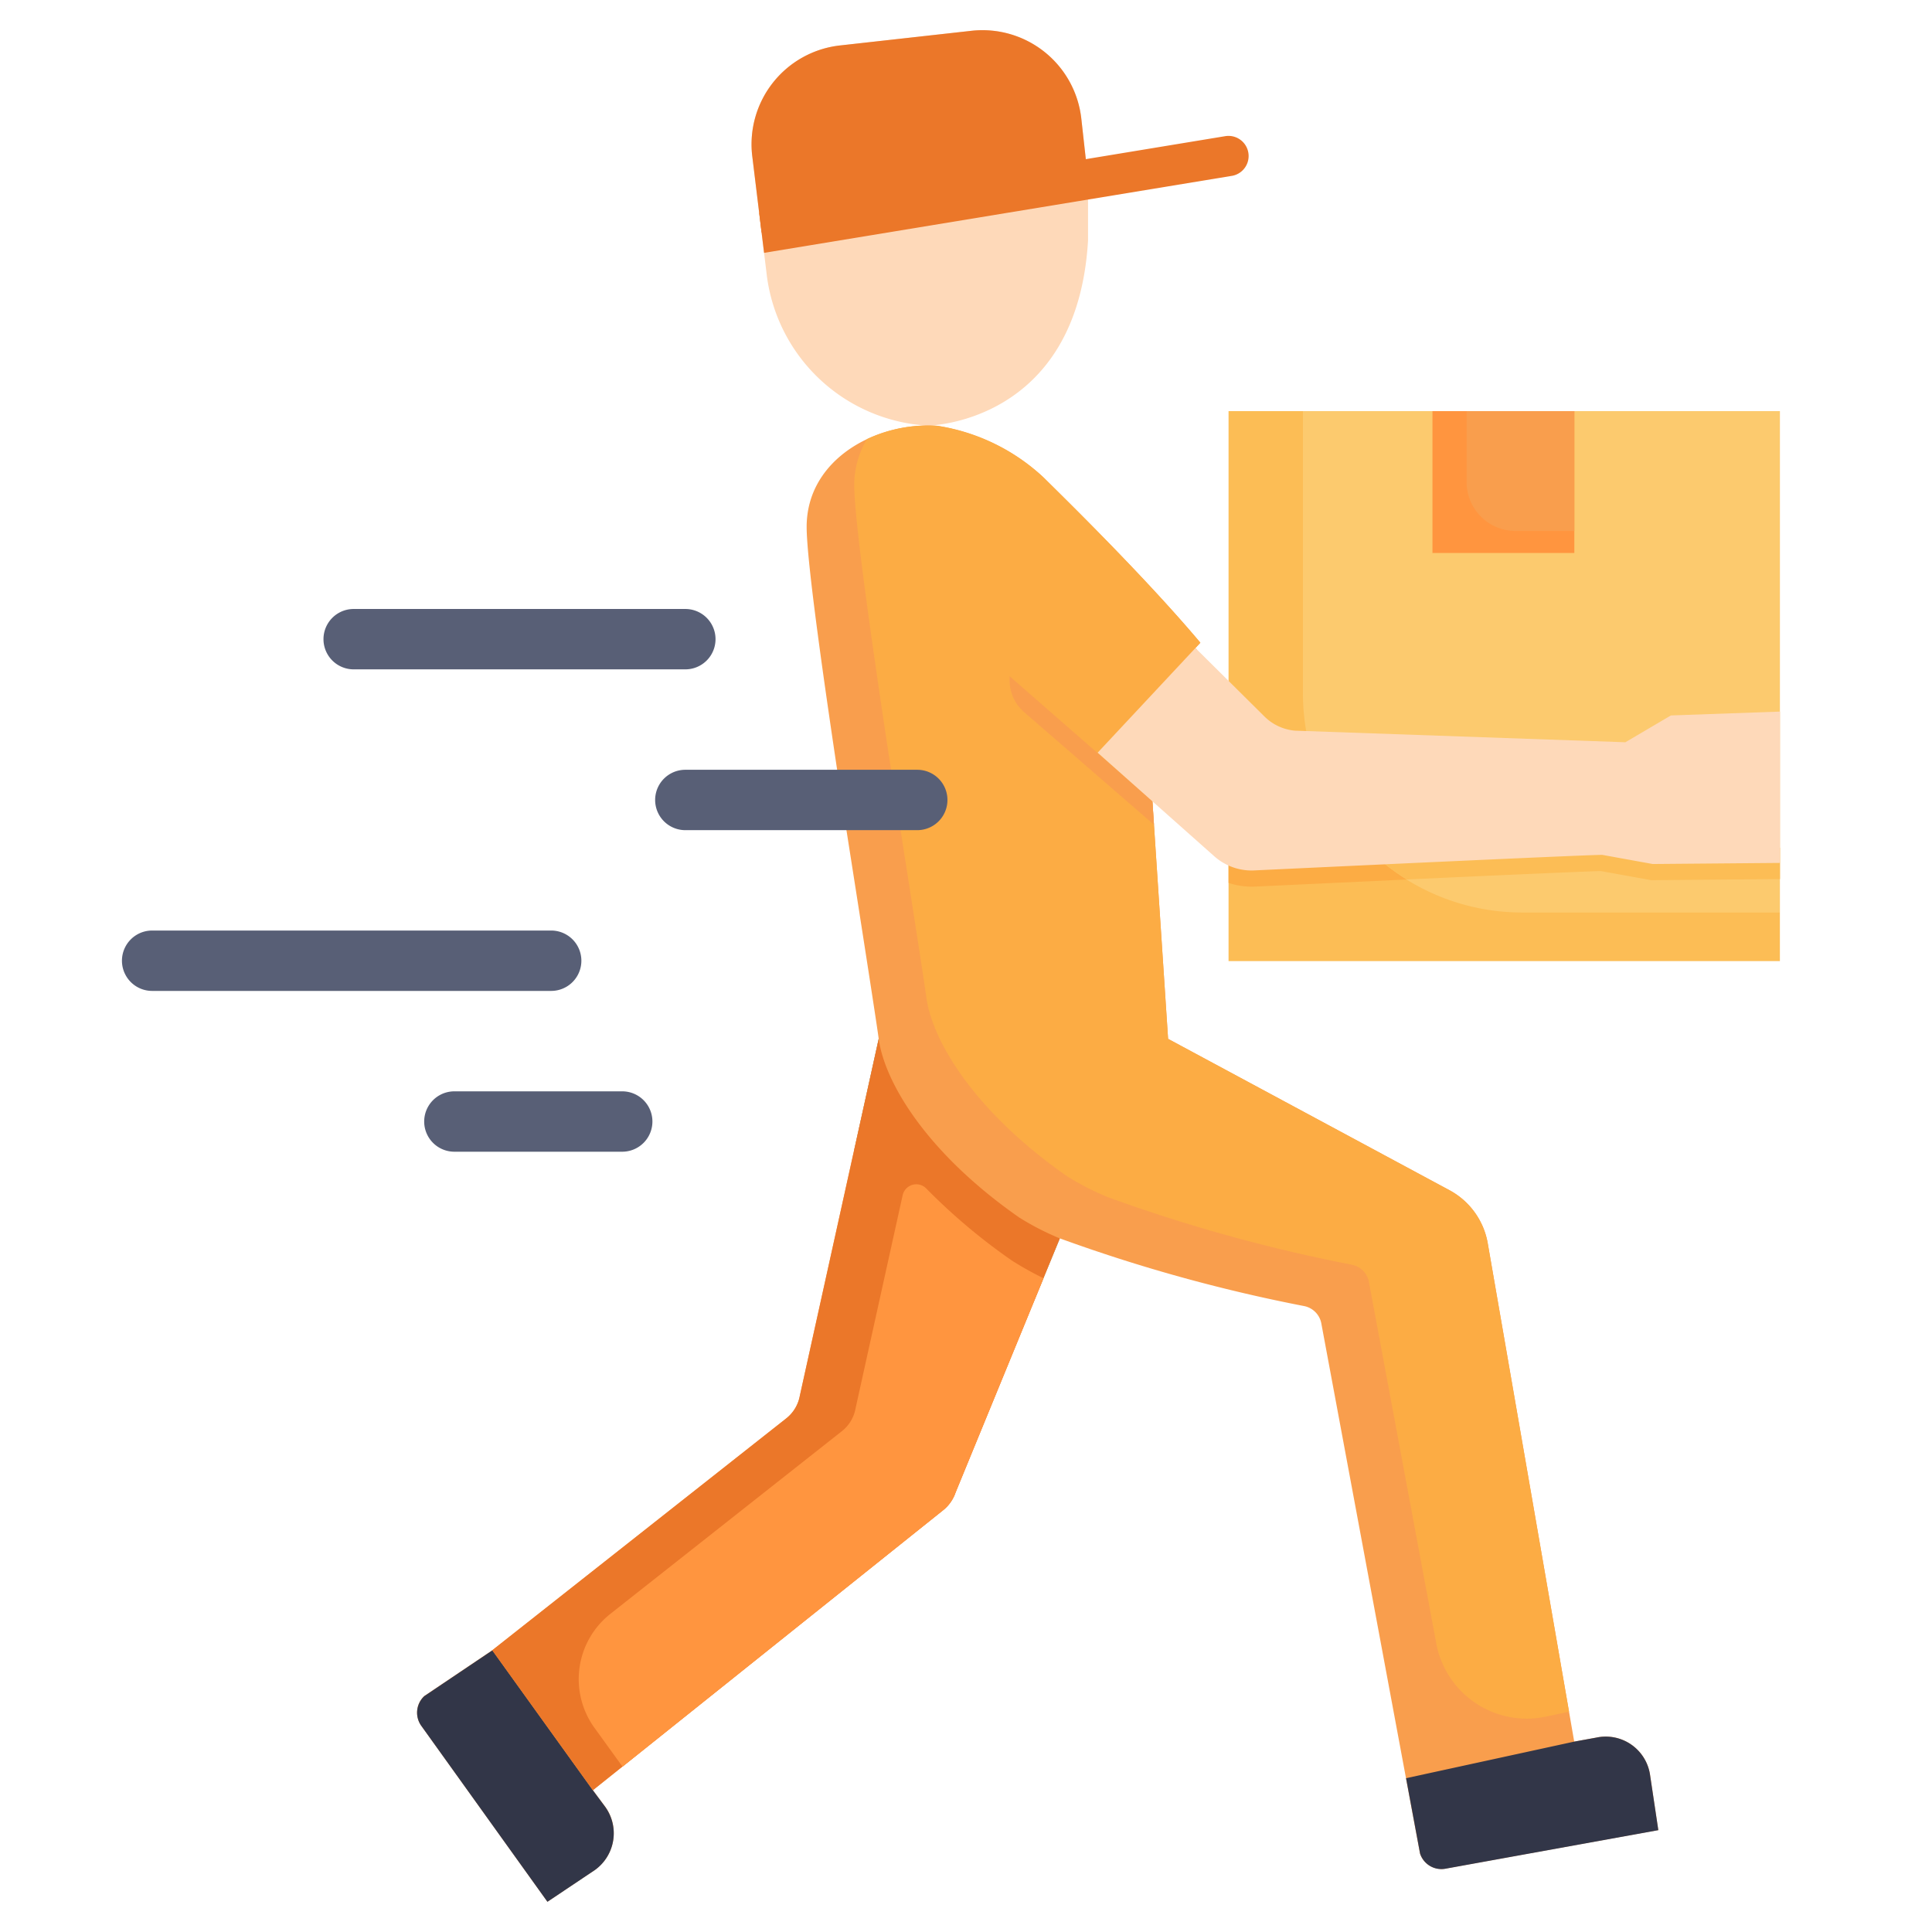 <svg data-name="Layer 1" xmlns="http://www.w3.org/2000/svg" width="512" viewBox="0 0 48 48" height="512" id="Layer_1"><path fill="#fed9b9" d="m27.032 4.449v1.526c-.269 4.561-3.982 4.6-3.982 4.6a4.279 4.279 0 0 1 -4.008-3.808l-.059-.484-.121-.993-.175-1.431a2.47 2.47 0 0 1 2.182-2.729l3.267-.365a2.471 2.471 0 0 1 2.729 2.182l.112 1.007z"></path><path fill="#fcbd55" d="m30.523 10.214h13.698v13.664h-13.698z"></path><path fill="#fcca6e" d="m37.817 22.671h6.4v-12.457h-11.846v7.01a5.447 5.447 0 0 0 5.446 5.447z"></path><path fill="#fcac44" d="m31.11 21.241h-.016a1 1 0 0 1 -.571-.179v.873a1.8 1.8 0 0 0 .571.094h.046l3.812-.178a5.456 5.456 0 0 1 -.952-.745z"></path><path fill="#fcbd55" d="m39.841 20.853h-.041c-.289 0-3.382.141-5.8.253a5.456 5.456 0 0 0 .952.744c2.271-.105 4.462-.2 4.819-.209l1.253.227 3.2-.028v-.779l-3.13.019z"></path><path fill="#40a6c2" d="m26.331 30.77-.65 1.57a8.5 8.5 0 0 1 -1.29-.67 12.314 12.314 0 0 1 -3.17-3.09l.61-2.77c.15 1.09 1.2 2.84 3.49 4.44a6.679 6.679 0 0 0 1.01.52z"></path><path fill="#ff953f" d="m35.589 10.214h3.525v3.525h-3.525z"></path><path fill="#f99e4d" d="m37.656 13.192h1.458v-2.978h-2.677v1.76a1.218 1.218 0 0 0 1.219 1.218z"></path><path fill="#f99e4d" d="m40.991 44.07a1.113 1.113 0 0 0 -1.33-.9l-.55.1-2.15-12.39a1.859 1.859 0 0 0 -.95-1.31l-6.99-3.76-.39-5.91-1.36-1.19 2.55-2.74c-1.42-1.69-3.55-3.76-3.89-4.1a4.985 4.985 0 0 0 -2.65-1.29c-1.53-.1-3.24.84-3.24 2.51 0 .85.43 3.88.87 6.78 0 0 .87 5.52.92 5.94l-1.96 8.87a.927.927 0 0 1 -.35.57l-7.291 5.75-.009.007-1.68 1.13a.563.563 0 0 0 -.08.73l3.14 4.38 1.18-.79a1.123 1.123 0 0 0 .24-1.59l-.29-.39 8.69-6.95a.96.96 0 0 0 .32-.45l2.59-6.31a40.02 40.02 0 0 0 6.06 1.68.542.542 0 0 1 .44.45l2.1 11.279.348 1.871a.557.557 0 0 0 .62.38l5.3-.96z"></path><path fill="#eb7729" d="m24.136.765-3.267.364a2.471 2.471 0 0 0 -2.182 2.729l.234 1.919 8.111-1.328-.167-1.5a2.471 2.471 0 0 0 -2.729-2.184z"></path><path fill="#323648" d="m12.221 41.01-1.68 1.13a.563.563 0 0 0 -.08.73l3.14 4.38 1.18-.79a1.123 1.123 0 0 0 .24-1.59l-.29-.39-2.501-3.48z"></path><path fill="#eb7729" d="m21.831 25.81-1.96 8.87a.927.927 0 0 1 -.35.57l-7.291 5.75 2.5 3.477 8.69-6.95a.96.96 0 0 0 .32-.45l2.59-6.31a6.679 6.679 0 0 1 -1.01-.52c-2.289-1.597-3.339-3.347-3.489-4.437z"></path><path fill="#ff953f" d="m23.018 29.533a.347.347 0 0 0 -.592.163l-1.171 5.3a.927.927 0 0 1 -.35.57l-5.738 4.528a2.066 2.066 0 0 0 -.4 2.83l.7.969 7.955-6.362a.96.96 0 0 0 .32-.45l2.185-5.323a7.876 7.876 0 0 1 -.793-.444 14.854 14.854 0 0 1 -2.116-1.781z"></path><path fill="#fcac44" d="m38.982 42.526-2.021-11.646a1.859 1.859 0 0 0 -.95-1.31l-6.99-3.76-.394-5.969-1.278-1.113 2.393-2.581-.042-.047.124-.133c-1.42-1.69-3.55-3.76-3.89-4.1a4.985 4.985 0 0 0 -2.65-1.29 3.578 3.578 0 0 0 -1.744.332 2.207 2.207 0 0 0 -.316 1.15c0 .85.43 3.88.87 6.78 0 0 .87 5.52.92 5.94.15 1.09 1.2 2.84 3.49 4.44a6.679 6.679 0 0 0 1.01.52 40.02 40.02 0 0 0 6.06 1.68.542.542 0 0 1 .44.45l1.67 8.962a2.287 2.287 0 0 0 2.734 1.816z"></path><path fill="#f99e4d" d="m28.631 19.9-3.548-3.1v.1a1.053 1.053 0 0 0 .362.794l3.225 2.796z"></path><path fill="#323648" d="m40.991 44.07a1.113 1.113 0 0 0 -1.33-.9l-.55.1-4.178.909.348 1.871a.557.557 0 0 0 .62.38l5.3-.96z"></path><path fill="#eb7729" d="m30.6 4.37-3.571.588-8.046 1.324-.121-.993 8.115-1.335 3.463-.571a.5.5 0 0 1 .163.987z"></path><g fill="#585f76"><path d="m15.459 28.614h-4.17a.75.75 0 1 1 0-1.5h4.17a.75.75 0 0 1 0 1.5z"></path><path d="m13.694 24.619h-9.914a.75.75 0 0 1 0-1.5h9.914a.75.75 0 1 1 0 1.5z"></path><path d="m22.789 20.625h-5.762a.75.75 0 0 1 0-1.5h5.762a.75.75 0 0 1 0 1.5z"></path><path d="m17.027 16.63h-8.24a.75.75 0 1 1 0-1.5h8.24a.75.75 0 0 1 0 1.5z"></path></g><path fill="#fed9b9" d="m41.513 17.775-1.131.666-8.212-.288a1.231 1.231 0 0 1 -.746-.343l-1.724-1.71-2.429 2.6 2.892 2.569a1.4 1.4 0 0 0 .962.358s8.259-.39 8.682-.388l1.253.227 3.164-.027v-3.76z"></path></svg>